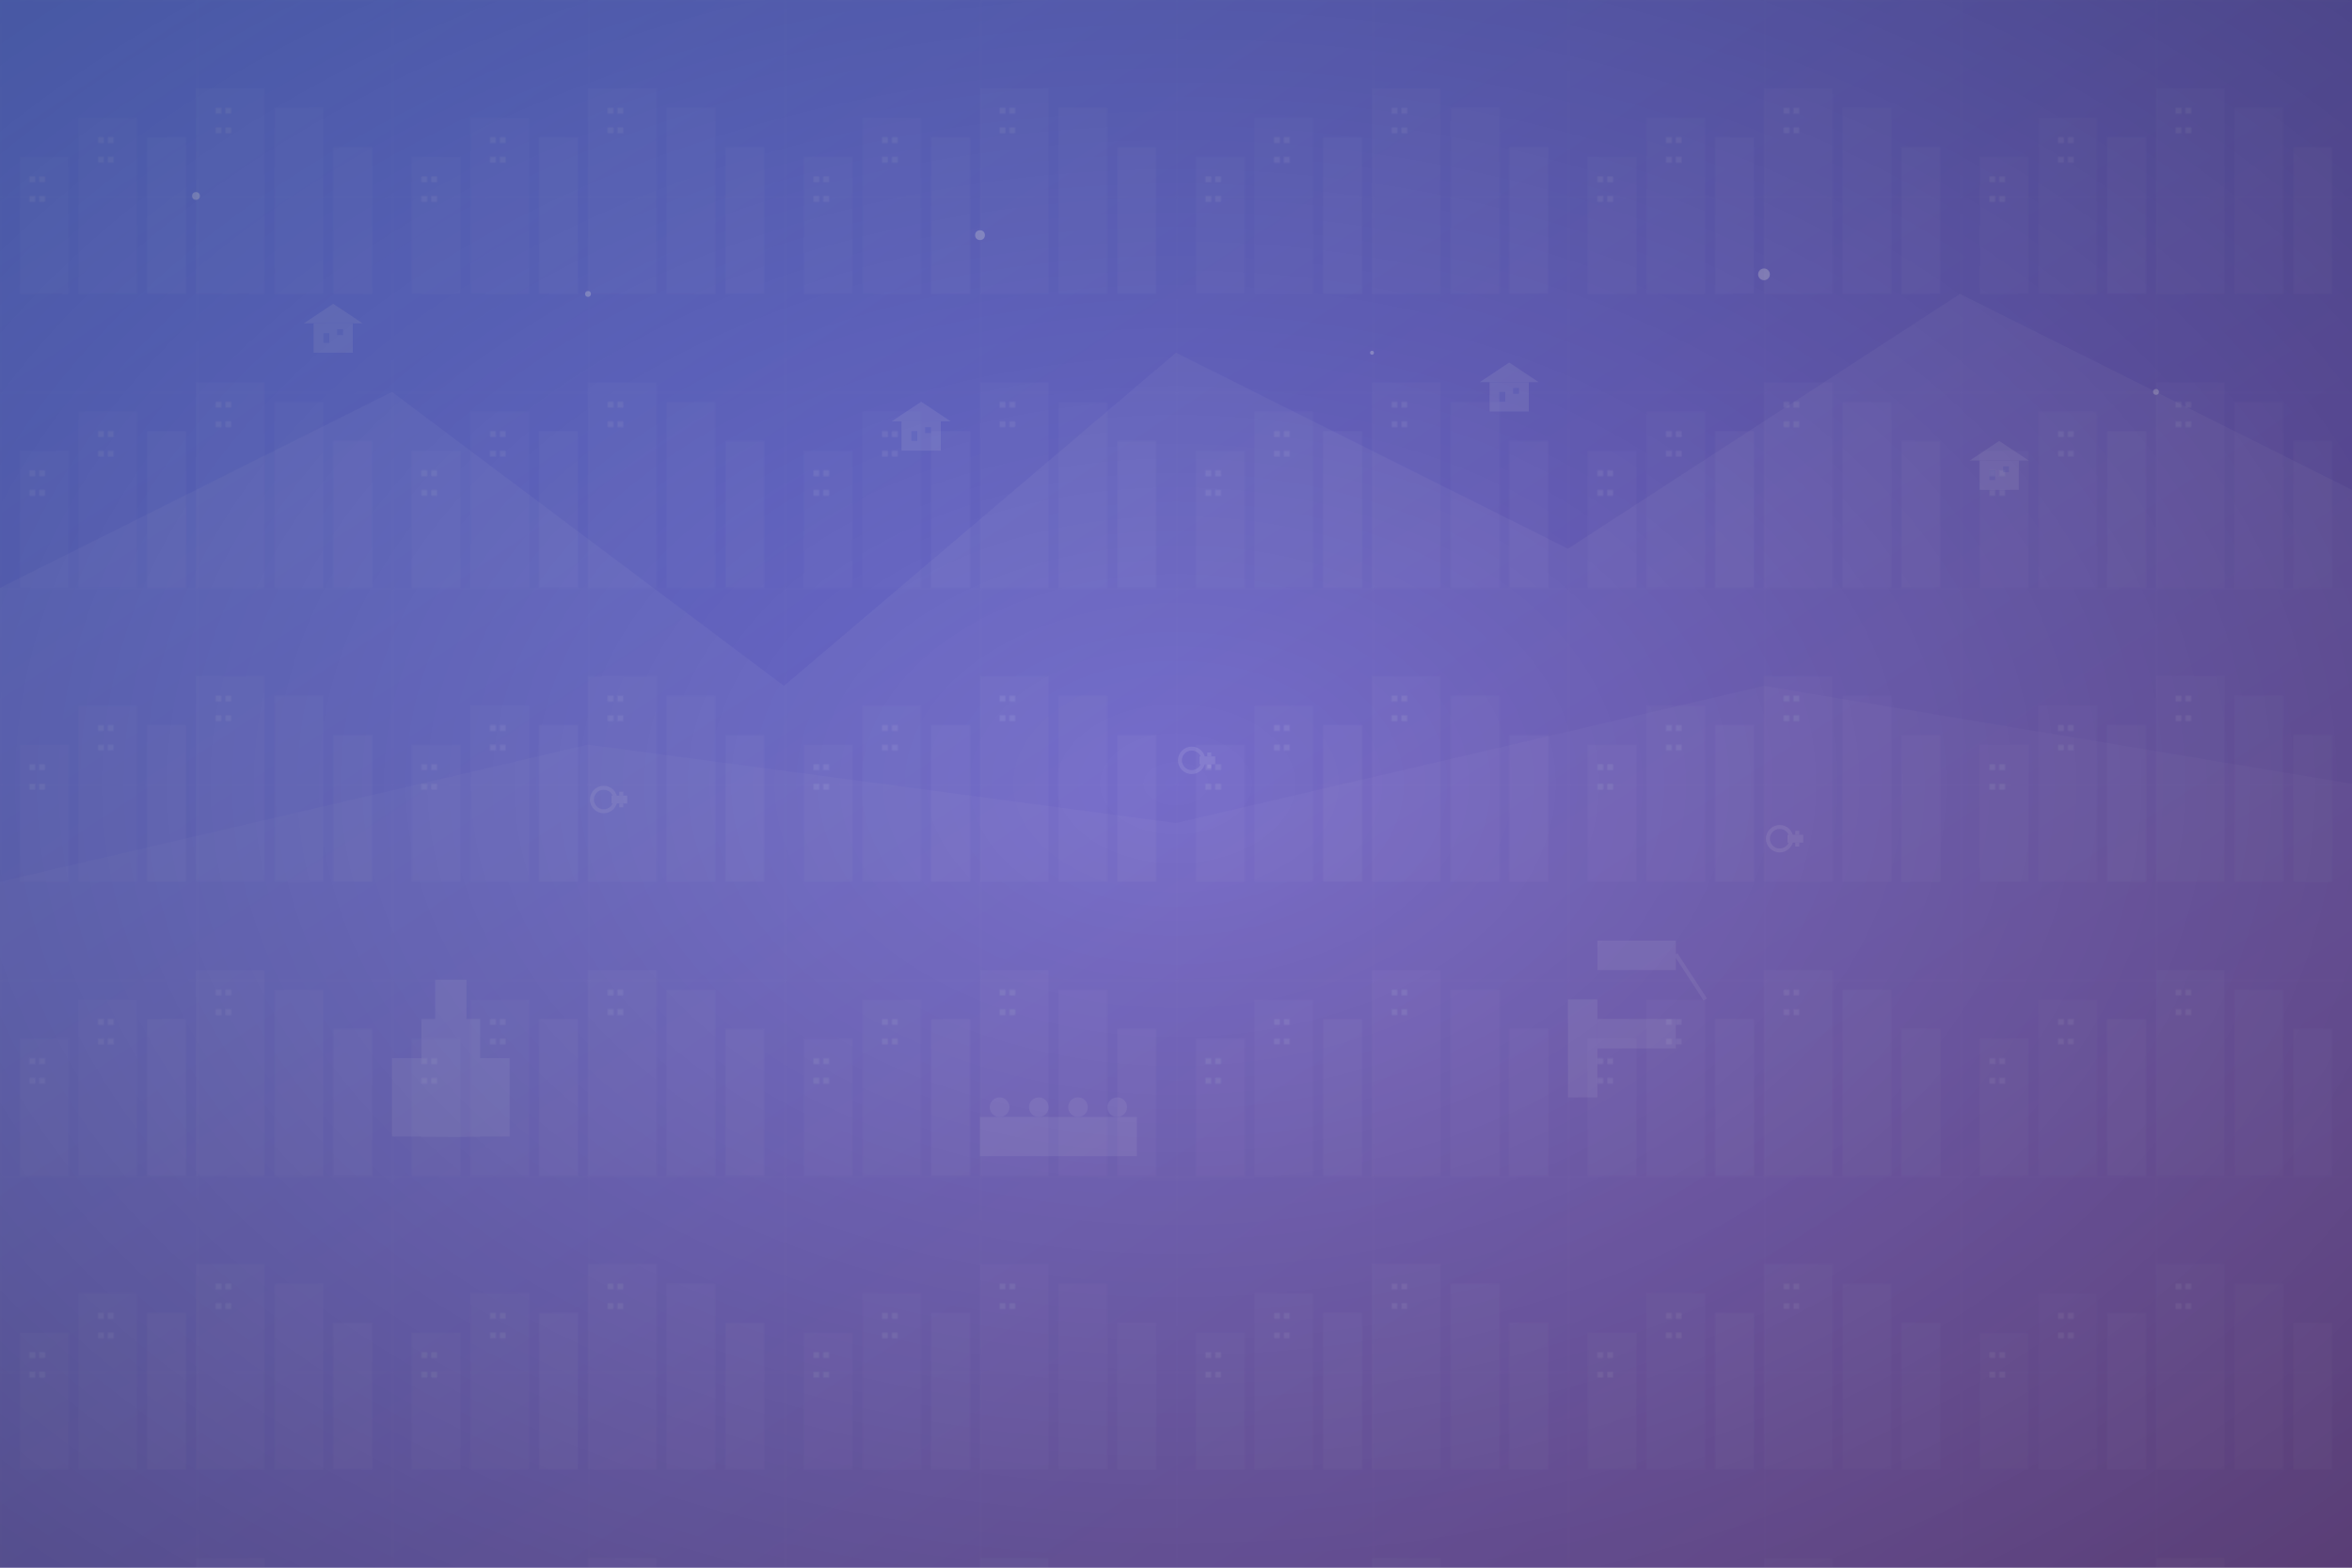 <svg width="1200" height="800" viewBox="0 0 1200 800" fill="none" xmlns="http://www.w3.org/2000/svg">
  <!-- Background gradient -->
  <defs>
    <linearGradient id="bgGradient" x1="0%" y1="0%" x2="100%" y2="100%">
      <stop offset="0%" style="stop-color:#667eea;stop-opacity:1" />
      <stop offset="100%" style="stop-color:#764ba2;stop-opacity:1" />
    </linearGradient>
    
    <!-- City skyline pattern -->
    <pattern id="cityPattern" x="0" y="0" width="200" height="150" patternUnits="userSpaceOnUse">
      <!-- Buildings -->
      <rect x="10" y="80" width="25" height="70" fill="rgba(255,255,255,0.1)"/>
      <rect x="40" y="60" width="30" height="90" fill="rgba(255,255,255,0.08)"/>
      <rect x="75" y="70" width="20" height="80" fill="rgba(255,255,255,0.12)"/>
      <rect x="100" y="45" width="35" height="105" fill="rgba(255,255,255,0.1)"/>
      <rect x="140" y="55" width="25" height="95" fill="rgba(255,255,255,0.09)"/>
      <rect x="170" y="75" width="20" height="75" fill="rgba(255,255,255,0.11)"/>
      
      <!-- Windows -->
      <rect x="15" y="90" width="3" height="3" fill="rgba(255,255,255,0.3)"/>
      <rect x="20" y="90" width="3" height="3" fill="rgba(255,255,255,0.3)"/>
      <rect x="15" y="100" width="3" height="3" fill="rgba(255,255,255,0.3)"/>
      <rect x="20" y="100" width="3" height="3" fill="rgba(255,255,255,0.3)"/>
      
      <rect x="50" y="70" width="3" height="3" fill="rgba(255,255,255,0.3)"/>
      <rect x="55" y="70" width="3" height="3" fill="rgba(255,255,255,0.3)"/>
      <rect x="50" y="80" width="3" height="3" fill="rgba(255,255,255,0.3)"/>
      <rect x="55" y="80" width="3" height="3" fill="rgba(255,255,255,0.3)"/>
      
      <rect x="110" y="55" width="3" height="3" fill="rgba(255,255,255,0.3)"/>
      <rect x="115" y="55" width="3" height="3" fill="rgba(255,255,255,0.3)"/>
      <rect x="110" y="65" width="3" height="3" fill="rgba(255,255,255,0.3)"/>
      <rect x="115" y="65" width="3" height="3" fill="rgba(255,255,255,0.3)"/>
    </pattern>
    
    <!-- Floating elements -->
    <circle id="floatingCircle" cx="0" cy="0" r="3" fill="rgba(255,255,255,0.2)">
      <animateTransform attributeName="transform" type="translate" 
        values="0,0; 50,30; 0,0" dur="20s" repeatCount="indefinite"/>
    </circle>
  </defs>
  
  <!-- Main background -->
  <rect width="1200" height="800" fill="url(#bgGradient)"/>
  
  <!-- City skyline overlay -->
  <rect width="1200" height="800" fill="url(#cityPattern)" opacity="0.3"/>
  
  <!-- Abstract geometric shapes -->
  <polygon points="0,300 200,200 400,350 600,180 800,280 1000,150 1200,250 1200,800 0,800" 
           fill="rgba(255,255,255,0.05)"/>
  
  <polygon points="0,450 300,380 600,420 900,350 1200,400 1200,800 0,800" 
           fill="rgba(255,255,255,0.03)"/>
  
  <!-- Property/real estate icons scattered throughout -->
  <g opacity="0.1">
    <!-- House icons -->
    <g transform="translate(150,150)">
      <polygon points="20,5 5,15 35,15" fill="white"/>
      <rect x="10" y="15" width="20" height="15" fill="white"/>
      <rect x="15" y="20" width="3" height="5" fill="rgba(102,126,234,0.8)"/>
      <rect x="22" y="18" width="3" height="3" fill="rgba(102,126,234,0.8)"/>
    </g>
    
    <g transform="translate(450,200)">
      <polygon points="20,5 5,15 35,15" fill="white"/>
      <rect x="10" y="15" width="20" height="15" fill="white"/>
      <rect x="15" y="20" width="3" height="5" fill="rgba(102,126,234,0.8)"/>
      <rect x="22" y="18" width="3" height="3" fill="rgba(102,126,234,0.8)"/>
    </g>
    
    <g transform="translate(750,180)">
      <polygon points="20,5 5,15 35,15" fill="white"/>
      <rect x="10" y="15" width="20" height="15" fill="white"/>
      <rect x="15" y="20" width="3" height="5" fill="rgba(102,126,234,0.8)"/>
      <rect x="22" y="18" width="3" height="3" fill="rgba(102,126,234,0.8)"/>
    </g>
    
    <g transform="translate(1000,220)">
      <polygon points="20,5 5,15 35,15" fill="white"/>
      <rect x="10" y="15" width="20" height="15" fill="white"/>
      <rect x="15" y="20" width="3" height="5" fill="rgba(102,126,234,0.8)"/>
      <rect x="22" y="18" width="3" height="3" fill="rgba(102,126,234,0.8)"/>
    </g>
    
    <!-- Key icons -->
    <g transform="translate(300,400)">
      <circle cx="8" cy="8" r="6" fill="none" stroke="white" stroke-width="2"/>
      <rect x="12" y="6" width="8" height="4" fill="white"/>
      <rect x="16" y="4" width="2" height="2" fill="white"/>
      <rect x="16" y="10" width="2" height="2" fill="white"/>
    </g>
    
    <g transform="translate(600,380)">
      <circle cx="8" cy="8" r="6" fill="none" stroke="white" stroke-width="2"/>
      <rect x="12" y="6" width="8" height="4" fill="white"/>
      <rect x="16" y="4" width="2" height="2" fill="white"/>
      <rect x="16" y="10" width="2" height="2" fill="white"/>
    </g>
    
    <g transform="translate(900,420)">
      <circle cx="8" cy="8" r="6" fill="none" stroke="white" stroke-width="2"/>
      <rect x="12" y="6" width="8" height="4" fill="white"/>
      <rect x="16" y="4" width="2" height="2" fill="white"/>
      <rect x="16" y="10" width="2" height="2" fill="white"/>
    </g>
  </g>
  
  <!-- Floating particles -->
  <g opacity="0.3">
    <circle cx="100" cy="100" r="2" fill="white">
      <animateTransform attributeName="transform" type="translate" 
        values="0,0; 30,50; 0,100; -30,50; 0,0" dur="30s" repeatCount="indefinite"/>
    </circle>
    
    <circle cx="300" cy="150" r="1.5" fill="white">
      <animateTransform attributeName="transform" type="translate" 
        values="0,0; -40,30; 0,60; 40,30; 0,0" dur="25s" repeatCount="indefinite"/>
    </circle>
    
    <circle cx="500" cy="120" r="2.5" fill="white">
      <animateTransform attributeName="transform" type="translate" 
        values="0,0; 50,40; 0,80; -50,40; 0,0" dur="35s" repeatCount="indefinite"/>
    </circle>
    
    <circle cx="700" cy="180" r="1" fill="white">
      <animateTransform attributeName="transform" type="translate" 
        values="0,0; -20,60; 0,120; 20,60; 0,0" dur="40s" repeatCount="indefinite"/>
    </circle>
    
    <circle cx="900" cy="140" r="3" fill="white">
      <animateTransform attributeName="transform" type="translate" 
        values="0,0; 60,20; 0,40; -60,20; 0,0" dur="20s" repeatCount="indefinite"/>
    </circle>
    
    <circle cx="1100" cy="200" r="1.5" fill="white">
      <animateTransform attributeName="transform" type="translate" 
        values="0,0; -30,80; 0,160; 30,80; 0,0" dur="45s" repeatCount="indefinite"/>
    </circle>
  </g>
  
  <!-- Polish cities subtle landmarks -->
  <g opacity="0.08" fill="white">
    <!-- Warsaw Palace of Culture outline -->
    <g transform="translate(200,500)">
      <rect x="0" y="40" width="60" height="40"/>
      <rect x="15" y="20" width="30" height="60"/>
      <rect x="22" y="0" width="16" height="80"/>
      <polygon points="30,0 26,5 34,5"/>
    </g>
    
    <!-- Krakow Cloth Hall -->
    <g transform="translate(500,550)">
      <rect x="0" y="20" width="80" height="20"/>
      <circle cx="10" cy="15" r="5"/>
      <circle cx="30" cy="15" r="5"/>
      <circle cx="50" cy="15" r="5"/>
      <circle cx="70" cy="15" r="5"/>
    </g>
    
    <!-- Gdansk crane -->
    <g transform="translate(800,480)">
      <rect x="0" y="30" width="15" height="50"/>
      <rect x="15" y="0" width="40" height="15"/>
      <rect x="15" y="40" width="40" height="15"/>
      <line x1="55" y1="7" x2="70" y2="30" stroke="white" stroke-width="2"/>
    </g>
  </g>
  
  <!-- Subtle grid overlay -->
  <defs>
    <pattern id="grid" width="100" height="100" patternUnits="userSpaceOnUse">
      <path d="M 100 0 L 0 0 0 100" fill="none" stroke="rgba(255,255,255,0.02)" stroke-width="1"/>
    </pattern>
  </defs>
  <rect width="1200" height="800" fill="url(#grid)"/>
  
  <!-- Vignette effect -->
  <defs>
    <radialGradient id="vignette" cx="50%" cy="50%" r="70%">
      <stop offset="0%" style="stop-color:transparent;stop-opacity:0" />
      <stop offset="100%" style="stop-color:black;stop-opacity:0.3" />
    </radialGradient>
  </defs>
  <rect width="1200" height="800" fill="url(#vignette)"/>
</svg>

